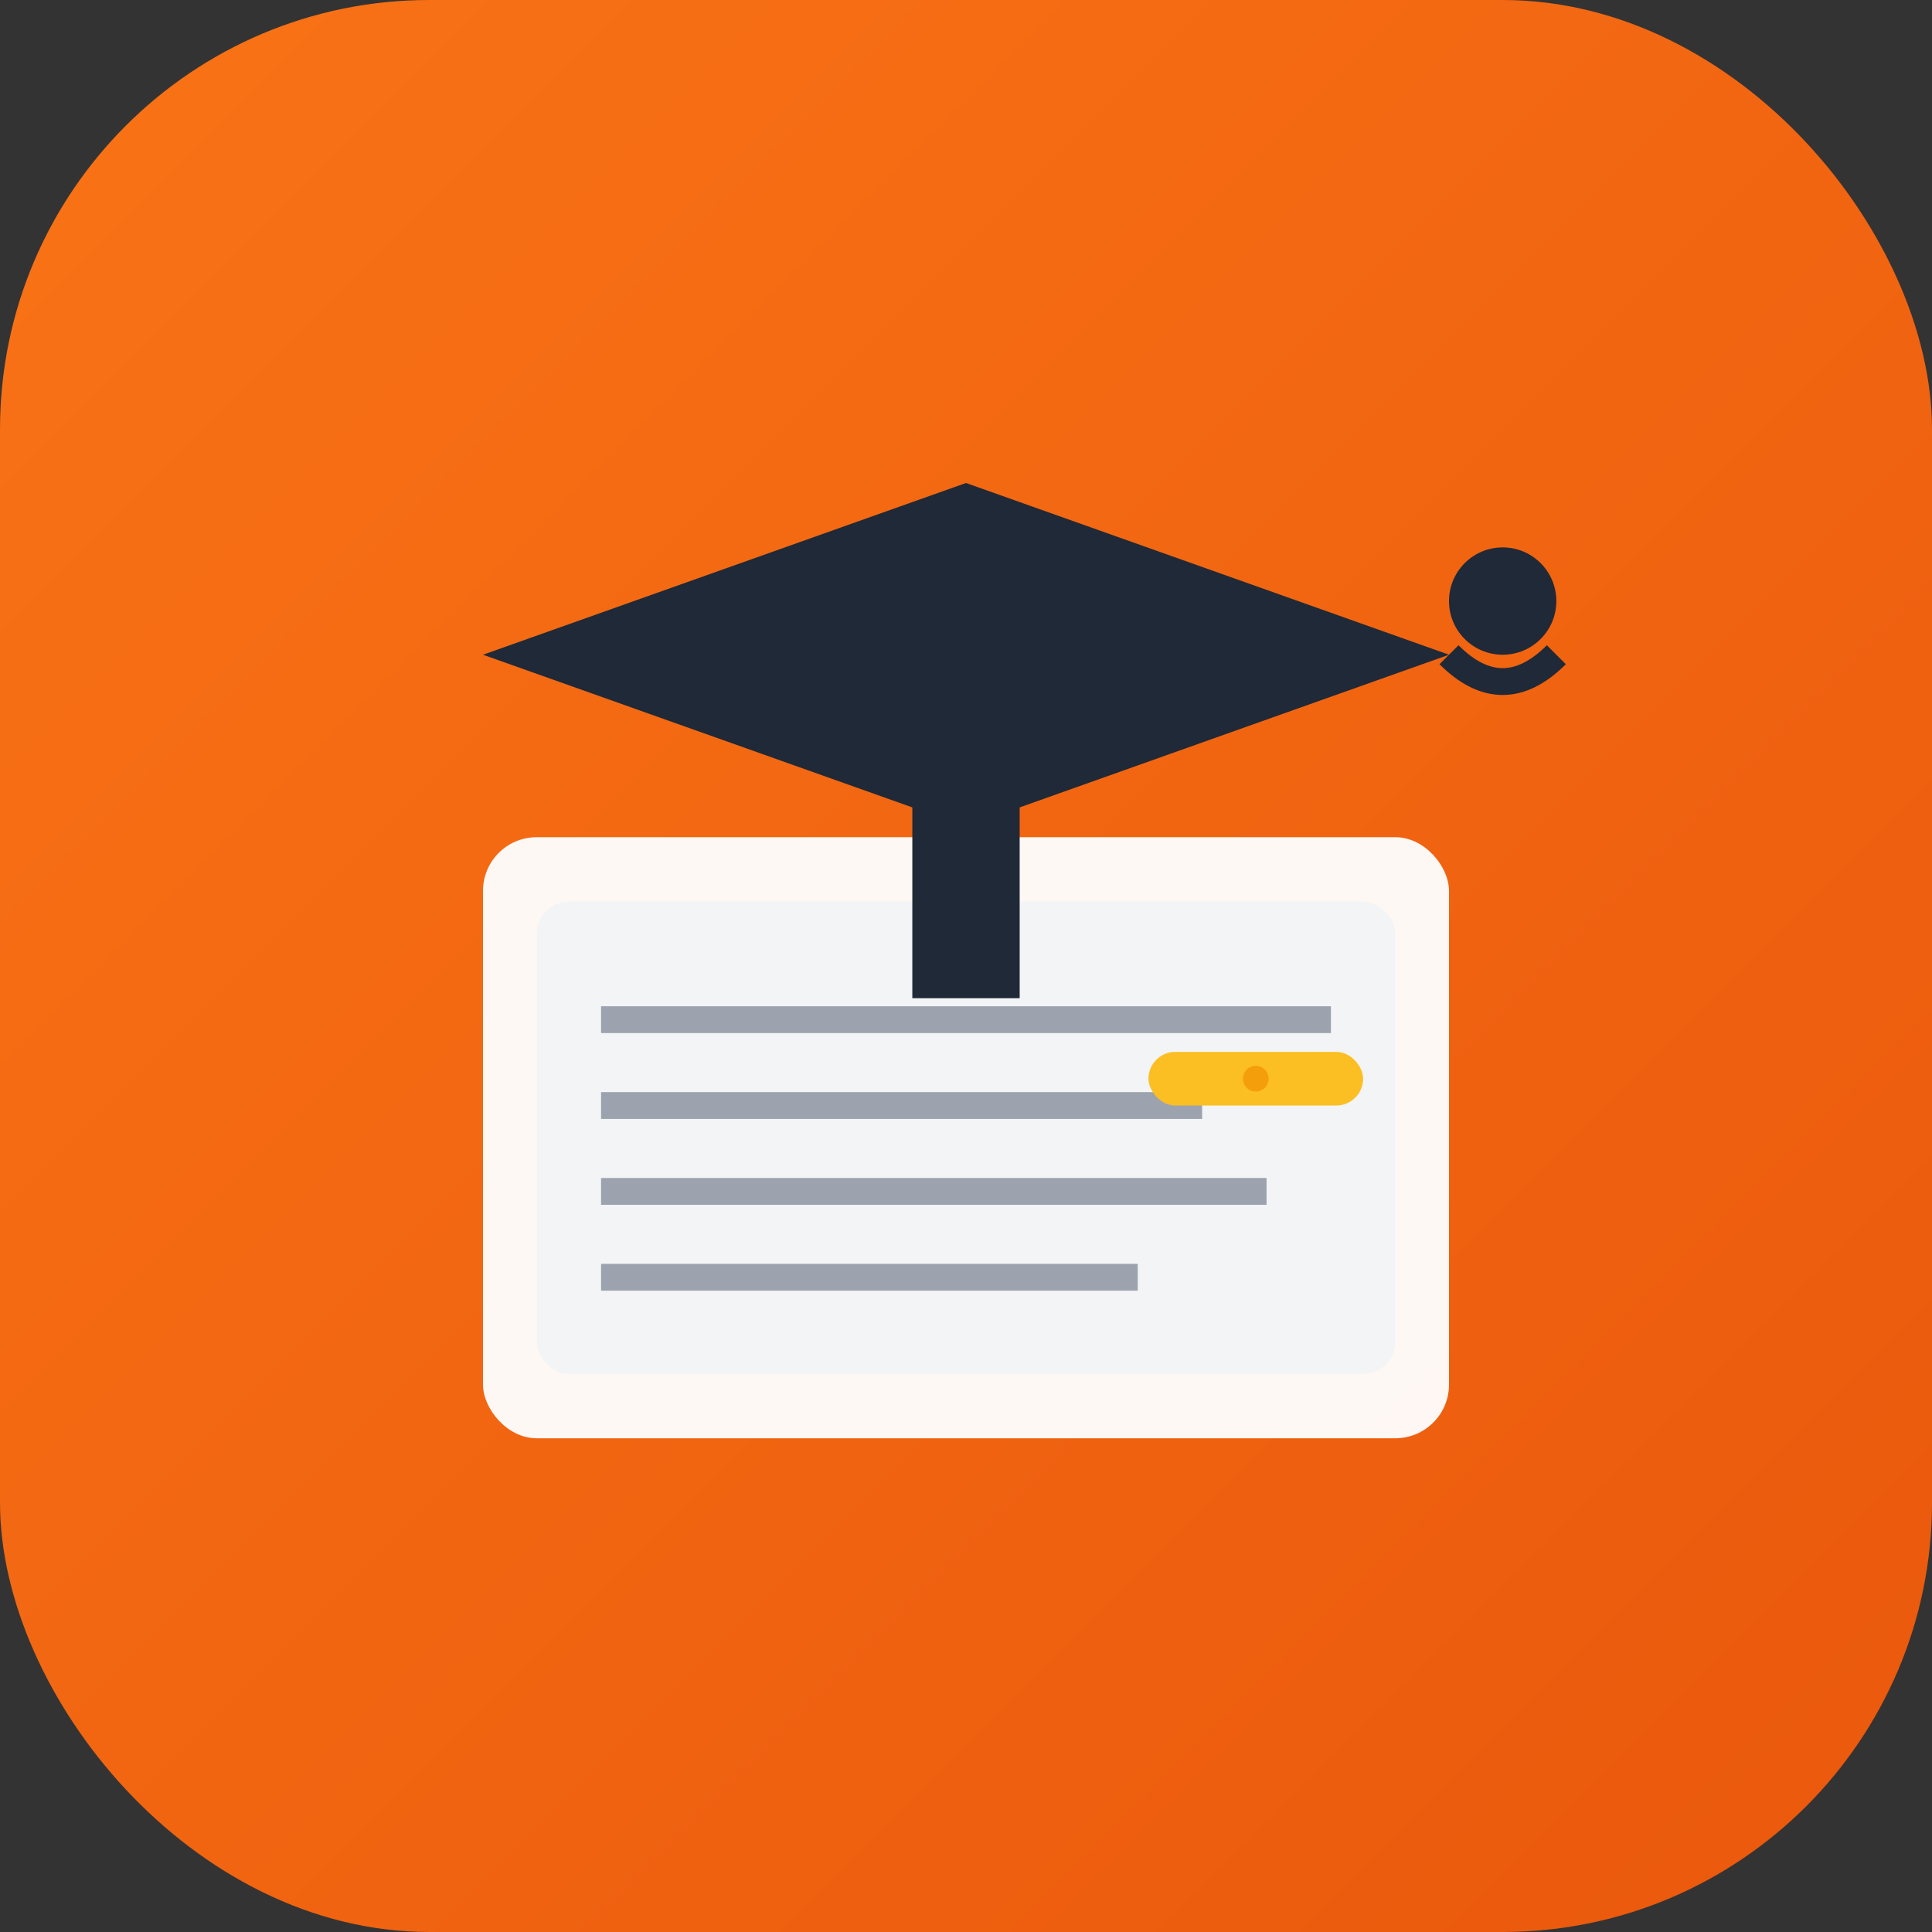 <svg xmlns="http://www.w3.org/2000/svg" viewBox="0 0 180 180" width="180" height="180">
  <rect x="0" y="0" width="180" height="180" fill="#333333" stroke="none"/>
  <!-- Fondo con esquinas redondeadas para iOS -->
  <defs>
    <linearGradient id="grad1" x1="0%" y1="0%" x2="100%" y2="100%">
      <stop offset="0%" style="stop-color:#f97316;stop-opacity:1" />
      <stop offset="100%" style="stop-color:#ea580c;stop-opacity:1" />
    </linearGradient>
  </defs>
  
  <!-- Fondo redondeado -->
  <rect x="0" y="0" width="180" height="180" rx="40" fill="url(#grad1)"/>
  
  <!-- Libro/Academia base -->
  <rect x="45" y="78" width="90" height="56" rx="5" fill="#fff" opacity="0.95"/>
  <rect x="50" y="84" width="80" height="44" rx="3" fill="#f3f4f6"/>
  
  <!-- Líneas del libro -->
  <line x1="56" y1="95" x2="124" y2="95" stroke="#9ca3af" stroke-width="2.5"/>
  <line x1="56" y1="103" x2="112" y2="103" stroke="#9ca3af" stroke-width="2.5"/>
  <line x1="56" y1="111" x2="118" y2="111" stroke="#9ca3af" stroke-width="2.5"/>
  <line x1="56" y1="119" x2="106" y2="119" stroke="#9ca3af" stroke-width="2.5"/>
  
  <!-- Gorro de graduación -->
  <path d="M90 45 L135 61 L90 77 L45 61 Z" fill="#1f2937"/>
  <rect x="85" y="61" width="10" height="32" fill="#1f2937"/>
  
  <!-- Borla del gorro -->
  <circle cx="140" cy="56" r="5" fill="#1f2937"/>
  <path d="M135 61 Q140 66 145 61" stroke="#1f2937" stroke-width="2.5" fill="none"/>
  
  <!-- Diploma enrollado -->
  <rect x="107" y="98" width="20" height="5" rx="2.5" fill="#fbbf24"/>
  <circle cx="117" cy="100.5" r="1.2" fill="#f59e0b"/>
</svg>
